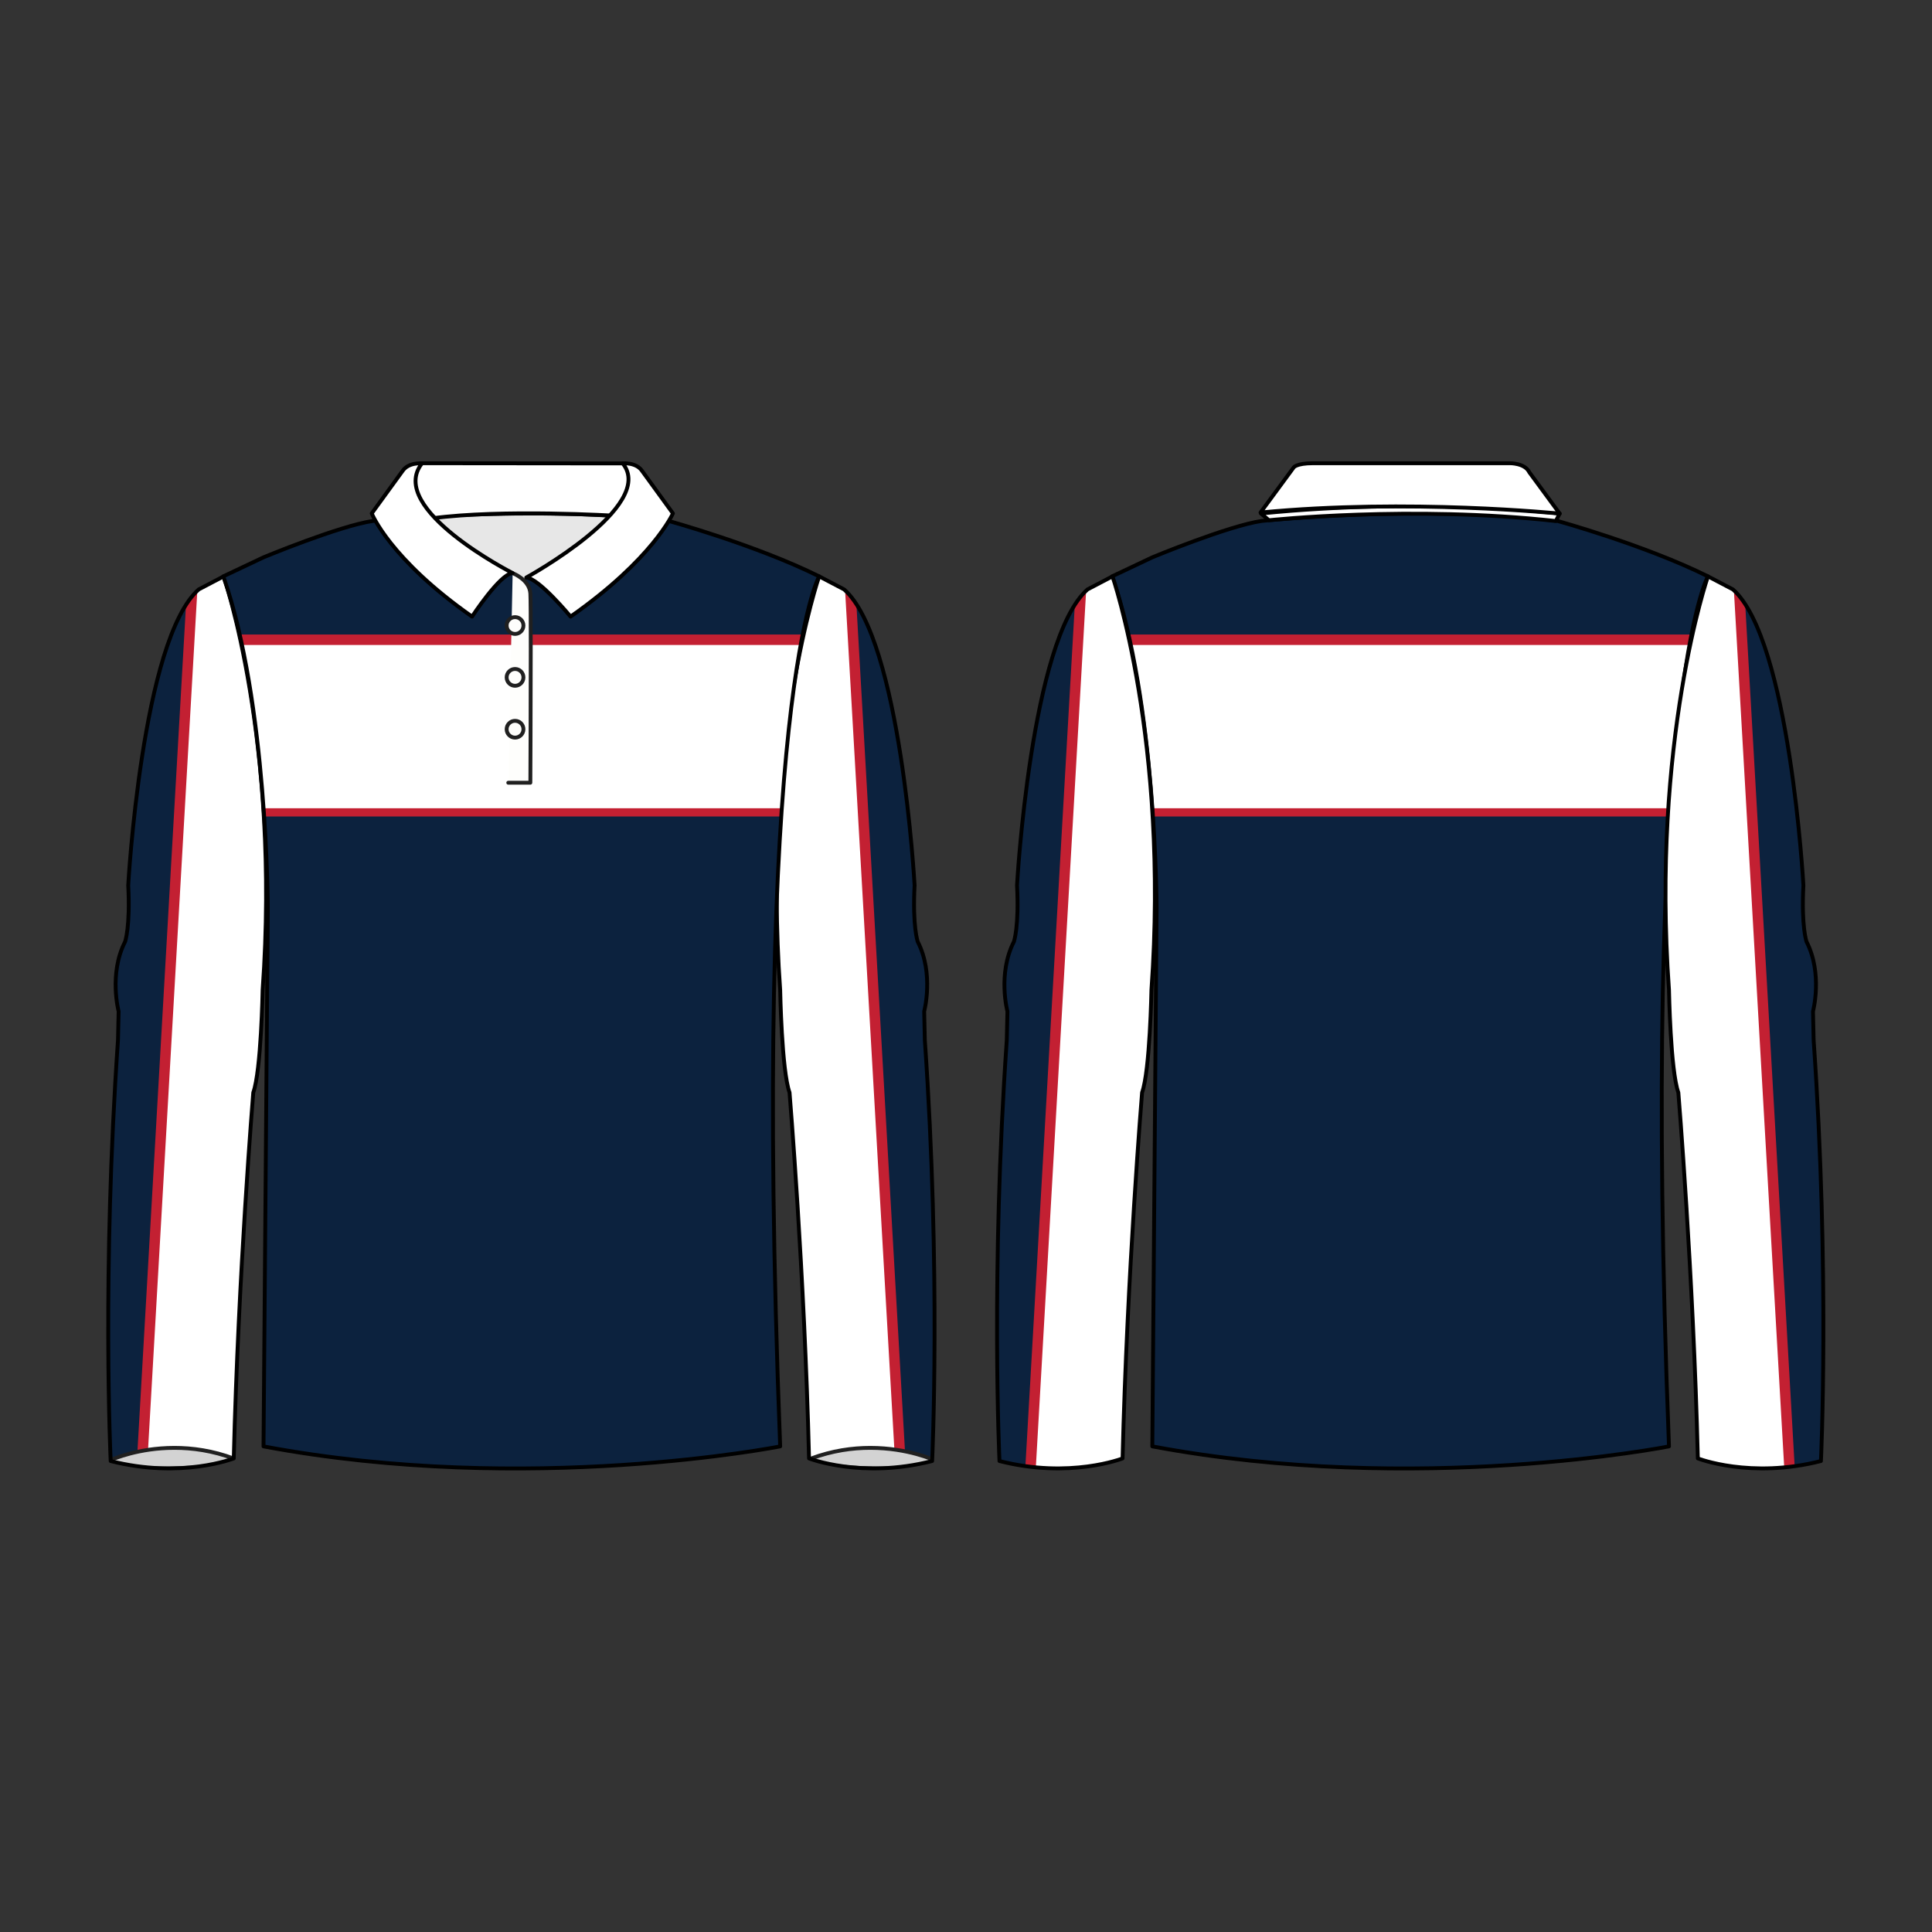 <?xml version="1.0" encoding="UTF-8" standalone="no"?>
<!DOCTYPE svg PUBLIC "-//W3C//DTD SVG 1.1//EN" "http://www.w3.org/Graphics/SVG/1.1/DTD/svg11.dtd">
<svg width="100%" height="100%" viewBox="0 0 2084 2084" version="1.1" xmlns="http://www.w3.org/2000/svg" xmlns:xlink="http://www.w3.org/1999/xlink" xml:space="preserve" xmlns:serif="http://www.serif.com/" style="fill-rule:evenodd;clip-rule:evenodd;stroke-linecap:round;stroke-linejoin:round;stroke-miterlimit:1.5;">
    <rect x="0" y="0" width="2084" height="2084" fill="#333333" stroke="none"/>
    <g id="INNER-SEW" serif:id="INNER SEW" transform="matrix(4.167,0,0,4.167,0,0)">
        <path d="M164.78,136.273C164.756,136.273 164.731,136.27 164.706,136.262C164.196,136.104 163.793,135.849 163.638,135.742L163.404,135.738C163.266,135.736 163.156,135.622 163.158,135.484C163.16,135.348 163.272,135.238 163.408,135.238L163.412,135.238L163.723,135.244L163.869,135.294L163.94,135.343L164.149,135.472C164.327,135.575 164.577,135.699 164.853,135.784C164.985,135.825 165.059,135.965 165.019,136.096C164.986,136.204 164.887,136.273 164.78,136.273ZM161.908,135.713L161.904,135.713L160.404,135.688C160.266,135.686 160.156,135.572 160.158,135.434C160.16,135.297 160.272,135.188 160.408,135.188L160.412,135.188L161.912,135.213C162.05,135.216 162.16,135.329 162.158,135.467C162.156,135.604 162.044,135.713 161.908,135.713ZM158.909,135.663L158.904,135.663L157.404,135.638C157.266,135.635 157.156,135.521 157.159,135.383C157.161,135.247 157.272,135.138 157.408,135.138L157.413,135.138L158.913,135.163C159.051,135.165 159.161,135.279 159.158,135.417C159.156,135.554 159.045,135.663 158.909,135.663ZM155.909,135.612L155.905,135.612L154.405,135.587C154.267,135.585 154.157,135.471 154.159,135.333C154.161,135.196 154.273,135.087 154.409,135.087L154.413,135.087L155.913,135.113C156.051,135.115 156.161,135.229 156.159,135.367C156.156,135.503 156.045,135.612 155.909,135.612ZM152.909,135.562L152.905,135.562L151.405,135.537C151.267,135.534 151.157,135.421 151.16,135.283C151.162,135.146 151.273,135.037 151.409,135.037L151.414,135.037L152.913,135.062C153.051,135.064 153.161,135.178 153.159,135.316C153.157,135.453 153.045,135.562 152.909,135.562ZM149.91,135.512L149.905,135.512L148.406,135.486C148.268,135.484 148.158,135.37 148.16,135.232C148.162,135.096 148.274,134.986 148.41,134.986L148.414,134.986L149.914,135.012C150.052,135.014 150.162,135.128 150.16,135.266C150.157,135.402 150.046,135.512 149.91,135.512ZM146.91,135.461L146.906,135.461L145.406,135.436C145.268,135.434 145.158,135.32 145.16,135.182C145.163,135.045 145.274,134.936 145.41,134.936L145.414,134.936L146.914,134.961C147.052,134.964 147.162,135.077 147.16,135.215C147.158,135.352 147.046,135.461 146.91,135.461ZM143.91,135.411L143.906,135.411L142.407,135.385C142.268,135.383 142.158,135.269 142.161,135.131C142.163,134.995 142.275,134.886 142.411,134.886L142.415,134.886L143.915,134.911C144.053,134.913 144.163,135.027 144.161,135.165C144.158,135.302 144.047,135.411 143.91,135.411ZM140.911,135.36L140.907,135.36L139.407,135.335C139.269,135.333 139.159,135.219 139.161,135.081C139.163,134.944 139.275,134.835 139.411,134.835L139.415,134.835L140.915,134.86C141.053,134.863 141.163,134.977 141.161,135.115C141.159,135.251 141.047,135.36 140.911,135.36ZM137.912,135.31L137.907,135.31L136.407,135.285C136.269,135.282 136.159,135.169 136.162,135.031C136.164,134.894 136.275,134.785 136.411,134.785L136.416,134.785L137.916,134.81C138.054,134.812 138.164,134.926 138.161,135.064C138.159,135.201 138.048,135.31 137.912,135.31ZM134.912,135.259L134.908,135.259L133.408,135.234C133.27,135.232 133.16,135.118 133.162,134.98C133.164,134.844 133.276,134.734 133.412,134.734L133.416,134.734L134.916,134.76C135.054,134.762 135.164,134.876 135.162,135.014C135.159,135.15 135.048,135.259 134.912,135.259ZM131.912,135.209L131.908,135.209L130.408,135.184C130.27,135.182 130.16,135.068 130.162,134.93C130.164,134.793 130.276,134.684 130.412,134.684L130.417,134.684L131.916,134.709C132.054,134.711 132.165,134.825 132.162,134.963C132.16,135.1 132.048,135.209 131.912,135.209ZM128.912,135.159L128.908,135.159L127.409,135.134C127.271,135.131 127.161,135.017 127.163,134.879C127.165,134.743 127.277,134.634 127.413,134.634L127.417,134.634L128.917,134.659C129.054,134.661 129.164,134.775 129.162,134.913C129.16,135.05 129.048,135.159 128.912,135.159ZM125.913,135.108L125.909,135.108L124.409,135.083C124.271,135.081 124.161,134.967 124.163,134.829C124.166,134.692 124.277,134.583 124.413,134.583L124.417,134.583L125.917,134.608C126.055,134.611 126.165,134.724 126.163,134.863C126.161,134.999 126.049,135.108 125.913,135.108ZM122.913,135.058L122.909,135.058L121.41,135.033C121.271,135.03 121.161,134.917 121.164,134.779C121.166,134.642 121.278,134.533 121.414,134.533L121.418,134.533L122.918,134.558C123.056,134.56 123.166,134.674 123.164,134.812C123.161,134.949 123.05,135.058 122.913,135.058ZM119.914,135.008C119.913,135.008 119.911,135.008 119.91,135.007L118.41,134.982C118.272,134.98 118.162,134.866 118.164,134.728C118.166,134.592 118.278,134.482 118.414,134.482L118.418,134.482L119.918,134.508C120.056,134.51 120.166,134.624 120.164,134.762C120.162,134.898 120.05,135.008 119.914,135.008ZM116.915,134.957L116.91,134.957L115.41,134.932C115.272,134.93 115.162,134.816 115.165,134.678C115.167,134.541 115.278,134.432 115.414,134.432L115.419,134.432L116.919,134.457C117.057,134.459 117.167,134.573 117.164,134.711C117.162,134.848 117.051,134.957 116.915,134.957ZM113.915,134.907L113.911,134.907L112.411,134.881C112.273,134.879 112.163,134.765 112.165,134.627C112.167,134.491 112.279,134.381 112.415,134.381C112.416,134.381 112.418,134.381 112.419,134.382L113.919,134.407C114.057,134.409 114.167,134.523 114.165,134.661C114.162,134.798 114.051,134.907 113.915,134.907ZM110.915,134.856L110.911,134.856L109.411,134.831C109.273,134.829 109.163,134.715 109.166,134.577C109.168,134.44 109.279,134.331 109.415,134.331L109.42,134.331L110.919,134.356C111.057,134.359 111.168,134.472 111.165,134.61C111.163,134.747 111.051,134.856 110.915,134.856ZM107.916,134.806L107.911,134.806L106.412,134.781C106.274,134.778 106.164,134.665 106.166,134.526C106.168,134.39 106.28,134.281 106.416,134.281L106.42,134.281L107.92,134.306C108.058,134.308 108.168,134.422 108.166,134.56C108.163,134.697 108.052,134.806 107.916,134.806ZM104.916,134.755L104.912,134.755L104.72,134.752C104.625,134.583 104.536,134.415 104.452,134.248L104.92,134.255C105.058,134.258 105.168,134.372 105.166,134.51C105.164,134.646 105.052,134.755 104.916,134.755Z" style="fill:rgb(83,84,84);fill-rule:nonzero;"/>
    </g>
    <g id="FRONT-TEMPLATE" serif:id="FRONT TEMPLATE" transform="matrix(4.167,0,0,4.167,0,0)">
        <g id="RIGHT-SLEEVE" serif:id="RIGHT SLEEVE" transform="matrix(-0.24,0,0,0.24,500.021,0)">
            <path d="M1842.17,621.652C1842.17,621.652 1780.94,799.001 1800.15,1067.79C1800.15,1067.79 1801.72,1154.66 1810.24,1178.39C1810.24,1178.39 1826.41,1374.07 1831.28,1573.02C1831.28,1573.02 1888.03,1595.28 1964.04,1575.84C1964.04,1575.84 1973.66,1373.55 1956.17,1121.83L1955.46,1090.89C1955.46,1090.89 1966.26,1050.44 1948.52,1015.75C1948.52,1015.75 1942.74,999.601 1945.13,954.944C1945.13,954.944 1930.42,689.768 1869.09,635.742L1842.17,621.652Z" style="fill:rgb(29,135,196);"/>
            <g>
                <clipPath id="_clip1">
                    <path d="M1842.17,621.652C1842.17,621.652 1780.94,799.001 1800.15,1067.79C1800.15,1067.79 1801.72,1154.66 1810.24,1178.39C1810.24,1178.39 1826.41,1374.07 1831.28,1573.02C1831.28,1573.02 1888.03,1595.28 1964.04,1575.84C1964.04,1575.84 1973.66,1373.55 1956.17,1121.83L1955.46,1090.89C1955.46,1090.89 1966.26,1050.44 1948.52,1015.75C1948.52,1015.75 1942.74,999.601 1945.13,954.944C1945.13,954.944 1930.42,689.768 1869.09,635.742L1842.17,621.652Z"/>
                </clipPath>
                <g clip-path="url(#_clip1)">
                    <g transform="matrix(0.122,-0.007,0.007,0.122,598.141,578.372)">
                        <rect x="5941.94" y="488.169" width="10924.4" height="8450.45" style="fill:white;"/>
                        <g transform="matrix(1.176,0,0,1.12,-2007.43,-673.829)">
                            <g>
                                <g transform="matrix(-1.75322e-14,-284.285,-2498.71,1.54004e-13,10523.4,-4794.72)">
                                    <path d="M-73.385,-0.705L0,-0.705L-0.113,0L-73.272,0L-73.385,-0.705" style="fill:rgb(195,32,50);fill-rule:nonzero;"/>
                                </g>
                                <g transform="matrix(-1.75465e-14,-284.285,-227.543,1.40332e-14,10602.1,-4762.54)">
                                    <path d="M-73.159,-7.05L0,-7.05L-1.389,0L-71.769,0L-73.159,-7.05" style="fill:rgb(12,34,62);fill-rule:nonzero;"/>
                                </g>
                            </g>
                        </g>
                    </g>
                    <g transform="matrix(-4.167,0,0,4.167,2083.42,0)">
                        <path d="M28.521,377.977C29.687,380.859 56.819,380.859 60.543,377.544C43.234,371.053 28.521,377.977 28.521,377.977Z" style="fill:rgb(211,211,211);fill-rule:nonzero;"/>
                    </g>
                    <g transform="matrix(-4.167,0,0,4.167,2083.42,0)">
                        <path d="M28.521,377.977L28.058,378.164C28.194,378.491 28.447,378.708 28.743,378.893C29.266,379.211 29.991,379.448 30.908,379.659C33.649,380.28 38.11,380.586 42.799,380.587C46.629,380.587 50.599,380.38 53.871,379.955C55.508,379.742 56.97,379.475 58.162,379.147C59.356,378.814 60.277,378.442 60.876,377.917C61.007,377.801 61.067,377.625 61.035,377.452C61.003,377.28 60.883,377.137 60.719,377.076C55.132,374.98 49.81,374.267 45.158,374.267C35.232,374.269 28.35,377.506 28.308,377.524C28.068,377.637 27.958,377.918 28.058,378.164L28.521,377.977L28.734,378.429L28.805,378.397C29.549,378.062 36.058,375.266 45.158,375.267C49.709,375.267 54.907,375.964 60.368,378.012L60.543,377.544L60.211,377.17C59.847,377.504 59.02,377.879 57.897,378.183C54.514,379.117 48.484,379.59 42.799,379.587C39.263,379.588 35.85,379.408 33.273,379.058C31.986,378.884 30.907,378.666 30.144,378.418C29.764,378.295 29.464,378.163 29.267,378.041C29.066,377.92 28.988,377.81 28.985,377.789L28.521,377.977L28.734,378.429L28.521,377.977Z" style="fill:rgb(32,32,32);fill-rule:nonzero;"/>
                    </g>
                </g>
            </g>
            <path d="M1842.17,621.652C1842.17,621.652 1780.94,799.001 1800.15,1067.79C1800.15,1067.79 1801.72,1154.66 1810.24,1178.39C1810.24,1178.39 1826.41,1374.07 1831.28,1573.02C1831.28,1573.02 1888.03,1595.28 1964.04,1575.84C1964.04,1575.84 1973.66,1373.55 1956.17,1121.83L1955.46,1090.89C1955.46,1090.89 1966.26,1050.44 1948.52,1015.75C1948.52,1015.75 1942.74,999.601 1945.13,954.944C1945.13,954.944 1930.42,689.768 1869.09,635.742L1842.17,621.652Z" style="fill:none;stroke:black;stroke-width:4.17px;"/>
        </g>
        <g id="FRONT-LEFT-SLEEVE" serif:id="FRONT LEFT SLEEVE" transform="matrix(0.24,0,0,0.24,-230.077,0)">
            <path d="M1842.17,621.652C1842.17,621.652 1780.94,799.001 1800.15,1067.79C1800.15,1067.79 1801.72,1154.66 1810.24,1178.39C1810.24,1178.39 1826.41,1374.07 1831.28,1573.02C1831.28,1573.02 1888.03,1595.28 1964.04,1575.84C1964.04,1575.84 1973.66,1373.55 1956.17,1121.83L1955.46,1090.89C1955.46,1090.89 1966.26,1050.44 1948.52,1015.75C1948.52,1015.75 1942.74,999.601 1945.13,954.944C1945.13,954.944 1930.42,689.768 1869.09,635.742L1842.17,621.652Z" style="fill:rgb(29,135,196);"/>
            <g>
                <clipPath id="_clip2">
                    <path d="M1842.17,621.652C1842.17,621.652 1780.94,799.001 1800.15,1067.79C1800.15,1067.79 1801.72,1154.66 1810.24,1178.39C1810.24,1178.39 1826.41,1374.07 1831.28,1573.02C1831.28,1573.02 1888.03,1595.28 1964.04,1575.84C1964.04,1575.84 1973.66,1373.55 1956.17,1121.83L1955.46,1090.89C1955.46,1090.89 1966.26,1050.44 1948.52,1015.75C1948.52,1015.75 1942.74,999.601 1945.13,954.944C1945.13,954.944 1930.42,689.768 1869.09,635.742L1842.17,621.652Z"/>
                </clipPath>
                <g clip-path="url(#_clip2)">
                    <g transform="matrix(0.122,-0.007,0.007,0.122,597.736,578.372)">
                        <rect x="5941.94" y="488.169" width="10924.4" height="8450.45" style="fill:white;"/>
                        <g transform="matrix(1.176,0,0,1.12,-2007.43,-673.829)">
                            <g>
                                <g transform="matrix(-1.75322e-14,-284.285,-2498.71,1.54004e-13,10523.4,-4794.72)">
                                    <path d="M-73.385,-0.705L0,-0.705L-0.113,0L-73.272,0L-73.385,-0.705" style="fill:rgb(195,32,50);fill-rule:nonzero;"/>
                                </g>
                                <g transform="matrix(-1.75465e-14,-284.285,-227.543,1.40332e-14,10602.1,-4762.54)">
                                    <path d="M-73.159,-7.05L0,-7.05L-1.389,0L-71.769,0L-73.159,-7.05" style="fill:rgb(12,34,62);fill-rule:nonzero;"/>
                                </g>
                            </g>
                        </g>
                    </g>
                    <g transform="matrix(4.167,0,0,4.167,958.653,0)">
                        <path d="M241.906,377.977C240.739,380.859 213.607,380.859 209.883,377.544C227.192,371.053 241.906,377.977 241.906,377.977Z" style="fill:rgb(211,211,211);fill-rule:nonzero;"/>
                    </g>
                    <g transform="matrix(4.167,0,0,4.167,958.653,0)">
                        <path d="M241.906,377.977L241.442,377.789C241.438,377.81 241.361,377.92 241.16,378.041C240.814,378.257 240.157,378.49 239.297,378.684C236.704,379.275 232.266,379.589 227.627,379.587C223.835,379.587 219.896,379.381 216.684,378.963C215.078,378.755 213.654,378.493 212.529,378.183C211.406,377.879 210.58,377.504 210.215,377.17L209.883,377.544L210.058,378.012C215.52,375.964 220.718,375.267 225.269,375.267C230.122,375.267 234.238,376.061 237.136,376.854C238.585,377.251 239.73,377.647 240.509,377.942C240.899,378.09 241.197,378.213 241.397,378.298C241.497,378.341 241.572,378.374 241.622,378.397L241.693,378.429L241.906,377.977L241.442,377.789L241.906,377.977L242.119,377.524C242.077,377.506 235.195,374.269 225.269,374.267C220.616,374.267 215.295,374.98 209.707,377.076C209.543,377.137 209.423,377.28 209.391,377.452C209.359,377.625 209.419,377.801 209.55,377.917C210.149,378.442 211.07,378.814 212.264,379.147C215.832,380.126 221.879,380.585 227.627,380.587C231.198,380.587 234.642,380.407 237.288,380.049C238.611,379.869 239.734,379.647 240.591,379.369C241.021,379.229 241.384,379.076 241.684,378.893C241.98,378.708 242.232,378.491 242.369,378.164C242.469,377.918 242.359,377.637 242.119,377.524L241.906,377.977Z" style="fill:rgb(32,32,32);fill-rule:nonzero;"/>
                    </g>
                </g>
            </g>
            <path d="M1842.17,621.652C1842.17,621.652 1780.94,799.001 1800.15,1067.79C1800.15,1067.79 1801.72,1154.66 1810.24,1178.39C1810.24,1178.39 1826.41,1374.07 1831.28,1573.02C1831.28,1573.02 1888.03,1595.28 1964.04,1575.84C1964.04,1575.84 1973.66,1373.55 1956.17,1121.83L1955.46,1090.89C1955.46,1090.89 1966.26,1050.44 1948.52,1015.75C1948.52,1015.75 1942.74,999.601 1945.13,954.944C1945.13,954.944 1930.42,689.768 1869.09,635.742L1842.17,621.652Z" style="fill:none;stroke:black;stroke-width:4.17px;"/>
        </g>
        <g id="FRONT-CURVE-BODY" serif:id="FRONT CURVE BODY" transform="matrix(0.24,0,0,0.24,-230.077,0)">
            <path d="M1199.5,621.652L1242.88,601.125C1242.88,601.125 1324.62,567.136 1361.07,561.84C1361.07,561.84 1535.54,543.85 1679.73,561.84C1679.73,561.84 1774.64,588.032 1842.17,621.652C1842.17,621.652 1768.73,749.711 1800.15,1560.06C1800.15,1560.06 1528.82,1613.68 1242.88,1560.06L1247.5,979.042C1247.5,979.042 1247.1,756.836 1199.5,621.652Z" style="fill:none;"/>
            <g>
                <clipPath id="_clip3">
                    <path d="M1199.5,621.652L1242.88,601.125C1242.88,601.125 1324.62,567.136 1361.07,561.84C1361.07,561.84 1535.54,543.85 1679.73,561.84C1679.73,561.84 1774.64,588.032 1842.17,621.652C1842.17,621.652 1768.73,749.711 1800.15,1560.06C1800.15,1560.06 1528.82,1613.68 1242.88,1560.06L1247.5,979.042C1247.5,979.042 1247.1,756.836 1199.5,621.652Z"/>
                </clipPath>
                <g clip-path="url(#_clip3)">
                    <g transform="matrix(0.113,0,0,0.113,1064.7,-1093.45)">
                        <rect x="-3924.98" y="10633.9" width="15925" height="13064.6" style="fill:rgb(12,34,62);"/>
                        <g transform="matrix(1,0,0,1,-87.187,549.814)">
                            <g>
                                <g transform="matrix(-284.285,0,0,2463.33,-6306.43,16919.9)">
                                    <path d="M-73.385,-0.705L0,-0.705C-0.036,-0.477 -0.073,-0.242 -0.113,0L-73.272,0C-73.312,-0.242 -73.349,-0.477 -73.385,-0.705" style="fill:rgb(195,32,50);fill-rule:nonzero;"/>
                                </g>
                                <g transform="matrix(-284.285,0,0,221.035,-6274.25,16841.3)">
                                    <path d="M-73.159,-7.05L0,-7.05C-0.327,-5.038 -0.784,-2.576 -1.389,0L-71.769,0C-72.374,-2.576 -72.831,-5.038 -73.159,-7.05" style="fill:white;fill-rule:nonzero;"/>
                                </g>
                            </g>
                        </g>
                    </g>
                    <g transform="matrix(1,0,0,1,958.653,0)">
                        <path d="M468.451,557.835L478.427,556.409L493.067,554.945L509.014,553.845L519.68,553.219L542.32,552.487L602.657,552.487L621.637,553.219L657.609,554.945L647.57,566.761L634.812,577.375L614.081,593.904L599.019,603.477L582.679,614.072L566.851,623.901L565.514,624.743L558.214,621.151L548.411,615.637L525.43,602.293L506.411,590.039L488.284,577.375L475.775,566.761L468.451,557.835Z" style="fill:rgb(231,231,231);"/>
                    </g>
                </g>
            </g>
            <path d="M1199.5,621.652L1242.88,601.125C1242.88,601.125 1324.62,567.136 1361.07,561.84C1361.07,561.84 1535.54,543.85 1679.73,561.84C1679.73,561.84 1774.64,588.032 1842.17,621.652C1842.17,621.652 1768.73,749.711 1800.15,1560.06C1800.15,1560.06 1528.82,1613.68 1242.88,1560.06L1247.5,979.042C1247.5,979.042 1247.1,756.836 1199.5,621.652Z" style="fill:none;stroke:black;stroke-width:4.17px;"/>
        </g>
    </g>
    <g id="BACK-TEMPLATE" serif:id="BACK TEMPLATE" transform="matrix(4.167,0,0,4.167,0,0)">
        <g id="BACK-BODY-CURVE" serif:id="BACK BODY CURVE" transform="matrix(0.24,0,0,0.24,0,0)">
            <path d="M1199.5,621.652L1242.88,601.125C1242.88,601.125 1324.62,567.136 1361.07,561.84C1361.07,561.84 1535.54,543.85 1679.73,561.84C1679.73,561.84 1774.64,588.032 1842.17,621.652C1842.17,621.652 1768.73,749.711 1800.15,1560.06C1800.15,1560.06 1528.82,1613.68 1242.88,1560.06L1247.5,979.042C1247.5,979.042 1247.1,756.836 1199.5,621.652Z" style="fill:rgb(0,30,87);"/>
            <g>
                <clipPath id="_clip4">
                    <path d="M1199.5,621.652L1242.88,601.125C1242.88,601.125 1324.62,567.136 1361.07,561.84C1361.07,561.84 1535.54,543.85 1679.73,561.84C1679.73,561.84 1774.64,588.032 1842.17,621.652C1842.17,621.652 1768.73,749.711 1800.15,1560.06C1800.15,1560.06 1528.82,1613.68 1242.88,1560.06L1247.5,979.042C1247.5,979.042 1247.1,756.836 1199.5,621.652Z"/>
                </clipPath>
                <g clip-path="url(#_clip4)">
                    <g transform="matrix(0.113,0,0,0.113,1064.7,-1093.45)">
                        <rect x="-3924.98" y="10633.9" width="15925" height="13064.6" style="fill:rgb(12,34,62);"/>
                        <g transform="matrix(1,0,0,1,-87.187,549.814)">
                            <g>
                                <g transform="matrix(-284.285,0,0,2463.33,-6306.43,16919.9)">
                                    <path d="M-73.385,-0.705L0,-0.705C-0.036,-0.477 -0.073,-0.242 -0.113,0L-73.272,0C-73.312,-0.242 -73.349,-0.477 -73.385,-0.705" style="fill:rgb(195,32,50);fill-rule:nonzero;"/>
                                </g>
                                <g transform="matrix(-284.285,0,0,221.035,-6274.25,16841.3)">
                                    <path d="M-73.159,-7.05L0,-7.05C-0.327,-5.038 -0.784,-2.576 -1.389,0L-71.769,0C-72.374,-2.576 -72.831,-5.038 -73.159,-7.05" style="fill:white;fill-rule:nonzero;"/>
                                </g>
                            </g>
                        </g>
                    </g>
                </g>
            </g>
            <path d="M1199.5,621.652L1242.88,601.125C1242.88,601.125 1324.62,567.136 1361.07,561.84C1361.07,561.84 1535.54,543.85 1679.73,561.84C1679.73,561.84 1774.64,588.032 1842.17,621.652C1842.17,621.652 1768.73,749.711 1800.15,1560.06C1800.15,1560.06 1528.82,1613.68 1242.88,1560.06L1247.5,979.042C1247.5,979.042 1247.1,756.836 1199.5,621.652Z" style="fill:none;stroke:black;stroke-width:4.17px;"/>
        </g>
        <g id="BACK-RIGHT-SLEEVE" serif:id="BACK RIGHT SLEEVE" transform="matrix(0.24,0,0,0.24,0,0)">
            <path d="M1842.17,621.652C1842.17,621.652 1780.94,799.001 1800.15,1067.79C1800.15,1067.79 1801.72,1154.66 1810.24,1178.39C1810.24,1178.39 1826.41,1374.07 1831.28,1573.02C1831.28,1573.02 1888.03,1595.28 1964.04,1575.84C1964.04,1575.84 1973.66,1373.55 1956.17,1121.83L1955.46,1090.89C1955.46,1090.89 1966.26,1050.44 1948.52,1015.75C1948.52,1015.75 1942.74,999.601 1945.13,954.944C1945.13,954.944 1930.42,689.768 1869.09,635.742L1842.17,621.652Z" style="fill:rgb(29,135,196);"/>
            <g>
                <clipPath id="_clip5">
                    <path d="M1842.17,621.652C1842.17,621.652 1780.94,799.001 1800.15,1067.79C1800.15,1067.79 1801.72,1154.66 1810.24,1178.39C1810.24,1178.39 1826.41,1374.07 1831.28,1573.02C1831.28,1573.02 1888.03,1595.28 1964.04,1575.84C1964.04,1575.84 1973.66,1373.55 1956.17,1121.83L1955.46,1090.89C1955.46,1090.89 1966.26,1050.44 1948.52,1015.75C1948.52,1015.75 1942.74,999.601 1945.13,954.944C1945.13,954.944 1930.42,689.768 1869.09,635.742L1842.17,621.652Z"/>
                </clipPath>
                <g clip-path="url(#_clip5)">
                    <g transform="matrix(0.122,-0.007,0.007,0.122,597.736,578.372)">
                        <rect x="5941.94" y="488.169" width="10924.4" height="8450.45" style="fill:white;"/>
                        <g transform="matrix(1.176,0,0,1.12,-2007.43,-673.829)">
                            <g>
                                <g transform="matrix(-1.75322e-14,-284.285,-2498.71,1.54004e-13,10523.4,-4794.72)">
                                    <path d="M-73.385,-0.705L0,-0.705L-0.113,0L-73.272,0L-73.385,-0.705" style="fill:rgb(195,32,50);fill-rule:nonzero;"/>
                                </g>
                                <g transform="matrix(-1.75465e-14,-284.285,-227.543,1.40332e-14,10602.1,-4762.54)">
                                    <path d="M-73.159,-7.05L0,-7.05L-1.389,0L-71.769,0L-73.159,-7.05" style="fill:rgb(12,34,62);fill-rule:nonzero;"/>
                                </g>
                            </g>
                        </g>
                    </g>
                </g>
            </g>
            <path d="M1842.17,621.652C1842.17,621.652 1780.94,799.001 1800.15,1067.79C1800.15,1067.79 1801.72,1154.66 1810.24,1178.39C1810.24,1178.39 1826.41,1374.07 1831.28,1573.02C1831.28,1573.02 1888.03,1595.28 1964.04,1575.84C1964.04,1575.84 1973.66,1373.55 1956.17,1121.83L1955.46,1090.89C1955.46,1090.89 1966.26,1050.44 1948.52,1015.75C1948.52,1015.75 1942.74,999.601 1945.13,954.944C1945.13,954.944 1930.42,689.768 1869.09,635.742L1842.17,621.652Z" style="fill:none;stroke:black;stroke-width:4.17px;"/>
        </g>
        <g id="BACK-LEFT-SLEEVE" serif:id="BACK LEFT SLEEVE" transform="matrix(-0.24,0,0,0.24,730.098,0)">
            <path d="M1842.17,621.652C1842.17,621.652 1780.94,799.001 1800.15,1067.79C1800.15,1067.79 1801.72,1154.66 1810.24,1178.39C1810.24,1178.39 1826.41,1374.07 1831.28,1573.02C1831.28,1573.02 1888.03,1595.28 1964.04,1575.84C1964.04,1575.84 1973.66,1373.55 1956.17,1121.83L1955.46,1090.89C1955.46,1090.89 1966.26,1050.44 1948.52,1015.75C1948.52,1015.75 1942.74,999.601 1945.13,954.944C1945.13,954.944 1930.42,689.768 1869.09,635.742L1842.17,621.652Z" style="fill:rgb(29,135,196);"/>
            <g>
                <clipPath id="_clip6">
                    <path d="M1842.17,621.652C1842.17,621.652 1780.94,799.001 1800.15,1067.79C1800.15,1067.79 1801.72,1154.66 1810.24,1178.39C1810.24,1178.39 1826.41,1374.07 1831.28,1573.02C1831.28,1573.02 1888.03,1595.28 1964.04,1575.84C1964.04,1575.84 1973.66,1373.55 1956.17,1121.83L1955.46,1090.89C1955.46,1090.89 1966.26,1050.44 1948.52,1015.75C1948.52,1015.75 1942.74,999.601 1945.13,954.944C1945.13,954.944 1930.42,689.768 1869.09,635.742L1842.17,621.652Z"/>
                </clipPath>
                <g clip-path="url(#_clip6)">
                    <g transform="matrix(0.122,-0.007,0.007,0.122,598.141,578.372)">
                        <rect x="5941.94" y="488.169" width="10924.4" height="8450.45" style="fill:white;"/>
                        <g transform="matrix(1.176,0,0,1.12,-2007.43,-673.829)">
                            <g>
                                <g transform="matrix(-1.75322e-14,-284.285,-2498.71,1.54004e-13,10523.4,-4794.72)">
                                    <path d="M-73.385,-0.705L0,-0.705L-0.113,0L-73.272,0L-73.385,-0.705" style="fill:rgb(195,32,50);fill-rule:nonzero;"/>
                                </g>
                                <g transform="matrix(-1.75465e-14,-284.285,-227.543,1.40332e-14,10602.1,-4762.54)">
                                    <path d="M-73.159,-7.05L0,-7.05L-1.389,0L-71.769,0L-73.159,-7.05" style="fill:rgb(12,34,62);fill-rule:nonzero;"/>
                                </g>
                            </g>
                        </g>
                    </g>
                </g>
            </g>
            <path d="M1842.17,621.652C1842.17,621.652 1780.94,799.001 1800.15,1067.79C1800.15,1067.79 1801.72,1154.66 1810.24,1178.39C1810.24,1178.39 1826.41,1374.07 1831.28,1573.02C1831.28,1573.02 1888.03,1595.28 1964.04,1575.84C1964.04,1575.84 1973.66,1373.55 1956.17,1121.83L1955.46,1090.89C1955.46,1090.89 1966.26,1050.44 1948.52,1015.75C1948.52,1015.75 1942.74,999.601 1945.13,954.944C1945.13,954.944 1930.42,689.768 1869.09,635.742L1842.17,621.652Z" style="fill:none;stroke:black;stroke-width:4.17px;"/>
        </g>
        <g id="COLLAR">
            <g transform="matrix(0.24,0,0,0.24,0,0)">
                <path d="M1360.02,553.845C1536.05,536.173 1682.29,553.845 1682.29,553.845L1678.08,561.976C1521.73,544.754 1368.7,561.114 1368.7,561.114L1360.02,553.845Z" style="fill:white;stroke:black;stroke-width:4.17px;"/>
            </g>
            <g transform="matrix(0.24,0,0,0.24,0,0)">
                <path d="M1359.6,552.799L1395.22,504.369C1395.22,504.369 1397.73,499.632 1416.41,499.632L1628.33,499.632C1628.33,499.632 1644.66,499.306 1649.49,509.367L1682.29,553.983C1682.29,553.983 1519.33,537.372 1359.6,552.799Z" style="fill:white;stroke:black;stroke-width:4.17px;"/>
            </g>
        </g>
    </g>
    <g id="PLACKET" transform="matrix(4.167,0,0,4.167,0,0)">
        <path d="M132.705,148.373C132.705,148.373 137.061,149.981 137.289,153.644C137.518,157.305 137.289,202.619 137.289,202.619L131.568,202.619L132.705,148.373Z" style="fill:rgb(254,254,252);fill-rule:nonzero;"/>
        <path d="M132.532,148.842L132.57,148.857C132.78,148.939 133.82,149.379 134.804,150.188C135.792,151.002 136.696,152.15 136.79,153.675C136.827,154.253 136.853,156.03 136.869,158.546C136.884,161.066 136.891,164.341 136.891,167.968C136.891,175.223 136.865,183.885 136.84,190.733C136.827,194.157 136.814,197.128 136.805,199.243C136.795,201.358 136.789,202.613 136.789,202.616L137.289,202.619L137.289,202.119L131.568,202.119C131.292,202.119 131.067,202.343 131.067,202.619C131.067,202.895 131.292,203.119 131.568,203.119L137.289,203.119C137.564,203.119 137.788,202.896 137.789,202.621C137.789,202.621 137.891,182.481 137.891,167.968C137.891,164.34 137.884,161.063 137.868,158.54C137.852,156.012 137.828,154.255 137.788,153.612C137.658,151.576 136.391,150.142 135.216,149.239C134.034,148.331 132.907,147.916 132.878,147.904C132.619,147.808 132.332,147.941 132.236,148.2C132.14,148.459 132.273,148.746 132.532,148.842Z" style="fill:rgb(32,32,32);fill-rule:nonzero;"/>
        <g transform="matrix(1,0,0,1,0,13.42)">
            <g transform="matrix(1,0,0,1,0.5,0)">
                <path d="M135,175.347C135,176.547 134.027,177.521 132.827,177.521C131.626,177.521 130.651,176.547 130.651,175.347C130.651,174.146 131.626,173.172 132.827,173.172C134.027,173.172 135,174.146 135,175.347Z" style="fill:rgb(254,254,252);fill-rule:nonzero;"/>
            </g>
            <g transform="matrix(1,0,0,1,0.5,0)">
                <path d="M135.5,175.347L134.5,175.347C134.499,176.271 133.751,177.019 132.827,177.021C131.902,177.019 131.154,176.271 131.152,175.347C131.154,174.422 131.902,173.674 132.827,173.672C133.751,173.674 134.499,174.422 134.5,175.347L135.5,175.347C135.5,173.87 134.304,172.673 132.827,172.672C131.35,172.673 130.153,173.87 130.151,175.347C130.153,176.824 131.35,178.02 132.827,178.021C134.304,178.02 135.5,176.824 135.5,175.347Z" style="fill:rgb(32,32,32);fill-rule:nonzero;"/>
            </g>
        </g>
        <g transform="matrix(1,0,0,1,0,-13.42)">
            <g transform="matrix(1,0,0,1,0.5,0)">
                <path d="M135,175.347C135,176.547 134.027,177.521 132.827,177.521C131.626,177.521 130.651,176.547 130.651,175.347C130.651,174.146 131.626,173.172 132.827,173.172C134.027,173.172 135,174.146 135,175.347Z" style="fill:rgb(254,254,252);fill-rule:nonzero;"/>
            </g>
            <g transform="matrix(1,0,0,1,0.5,0)">
                <path d="M135.5,175.347L134.5,175.347C134.499,176.271 133.751,177.019 132.827,177.021C131.902,177.019 131.154,176.271 131.152,175.347C131.154,174.422 131.902,173.674 132.827,173.672C133.751,173.674 134.499,174.422 134.5,175.347L135.5,175.347C135.5,173.87 134.304,172.673 132.827,172.672C131.35,172.673 130.153,173.87 130.151,175.347C130.153,176.824 131.35,178.02 132.827,178.021C134.304,178.02 135.5,176.824 135.5,175.347Z" style="fill:rgb(32,32,32);fill-rule:nonzero;"/>
            </g>
        </g>
        <g>
            <g transform="matrix(1,0,0,1,0.5,0)">
                <path d="M135,175.347C135,176.547 134.027,177.521 132.827,177.521C131.626,177.521 130.651,176.547 130.651,175.347C130.651,174.146 131.626,173.172 132.827,173.172C134.027,173.172 135,174.146 135,175.347Z" style="fill:rgb(254,254,252);fill-rule:nonzero;"/>
            </g>
            <g transform="matrix(1,0,0,1,0.5,0)">
                <path d="M135.5,175.347L134.5,175.347C134.499,176.271 133.751,177.019 132.827,177.021C131.902,177.019 131.154,176.271 131.152,175.347C131.154,174.422 131.902,173.674 132.827,173.672C133.751,173.674 134.499,174.422 134.5,175.347L135.5,175.347C135.5,173.87 134.304,172.673 132.827,172.672C131.35,172.673 130.153,173.87 130.151,175.347C130.153,176.824 131.35,178.02 132.827,178.021C134.304,178.02 135.5,176.824 135.5,175.347Z" style="fill:rgb(32,32,32);fill-rule:nonzero;"/>
            </g>
        </g>
    </g>
    <g id="COLLAR1" serif:id="COLLAR" transform="matrix(4.167,0,0,4.167,0,0)">
        <g transform="matrix(0.24,0,0,0.24,0,0)">
            <path d="M453.211,499.632L674.577,499.843C674.577,499.843 696.823,527.353 664.16,556.322C664.16,556.322 540.957,548.8 465.618,559.129C465.618,559.129 425.615,528.233 453.211,499.632Z" style="fill:white;stroke:black;stroke-width:4.17px;"/>
        </g>
        <g transform="matrix(0.24,0,0,0.24,0,0)">
            <path d="M509.166,665.058C509.166,665.058 539.361,618.732 552.938,618.11C552.938,618.11 416.463,548.691 455.104,499.843C455.104,499.843 440.75,498.234 434.102,508.119L400.954,553.735C400.954,553.735 420.345,602.883 509.166,665.058Z" style="fill:white;stroke:black;stroke-width:4.17px;"/>
        </g>
        <g transform="matrix(-0.24,0,0,0.24,270.424,0)">
            <path d="M511.353,665.058C511.353,665.058 545.582,623.554 559.159,622.932C559.159,622.932 417.981,545.654 455.104,499.843C455.104,499.843 440.75,498.234 434.102,508.119L400.954,553.735C400.954,553.735 422.532,602.883 511.353,665.058Z" style="fill:white;stroke:black;stroke-width:4.17px;"/>
        </g>
    </g>
</svg>
